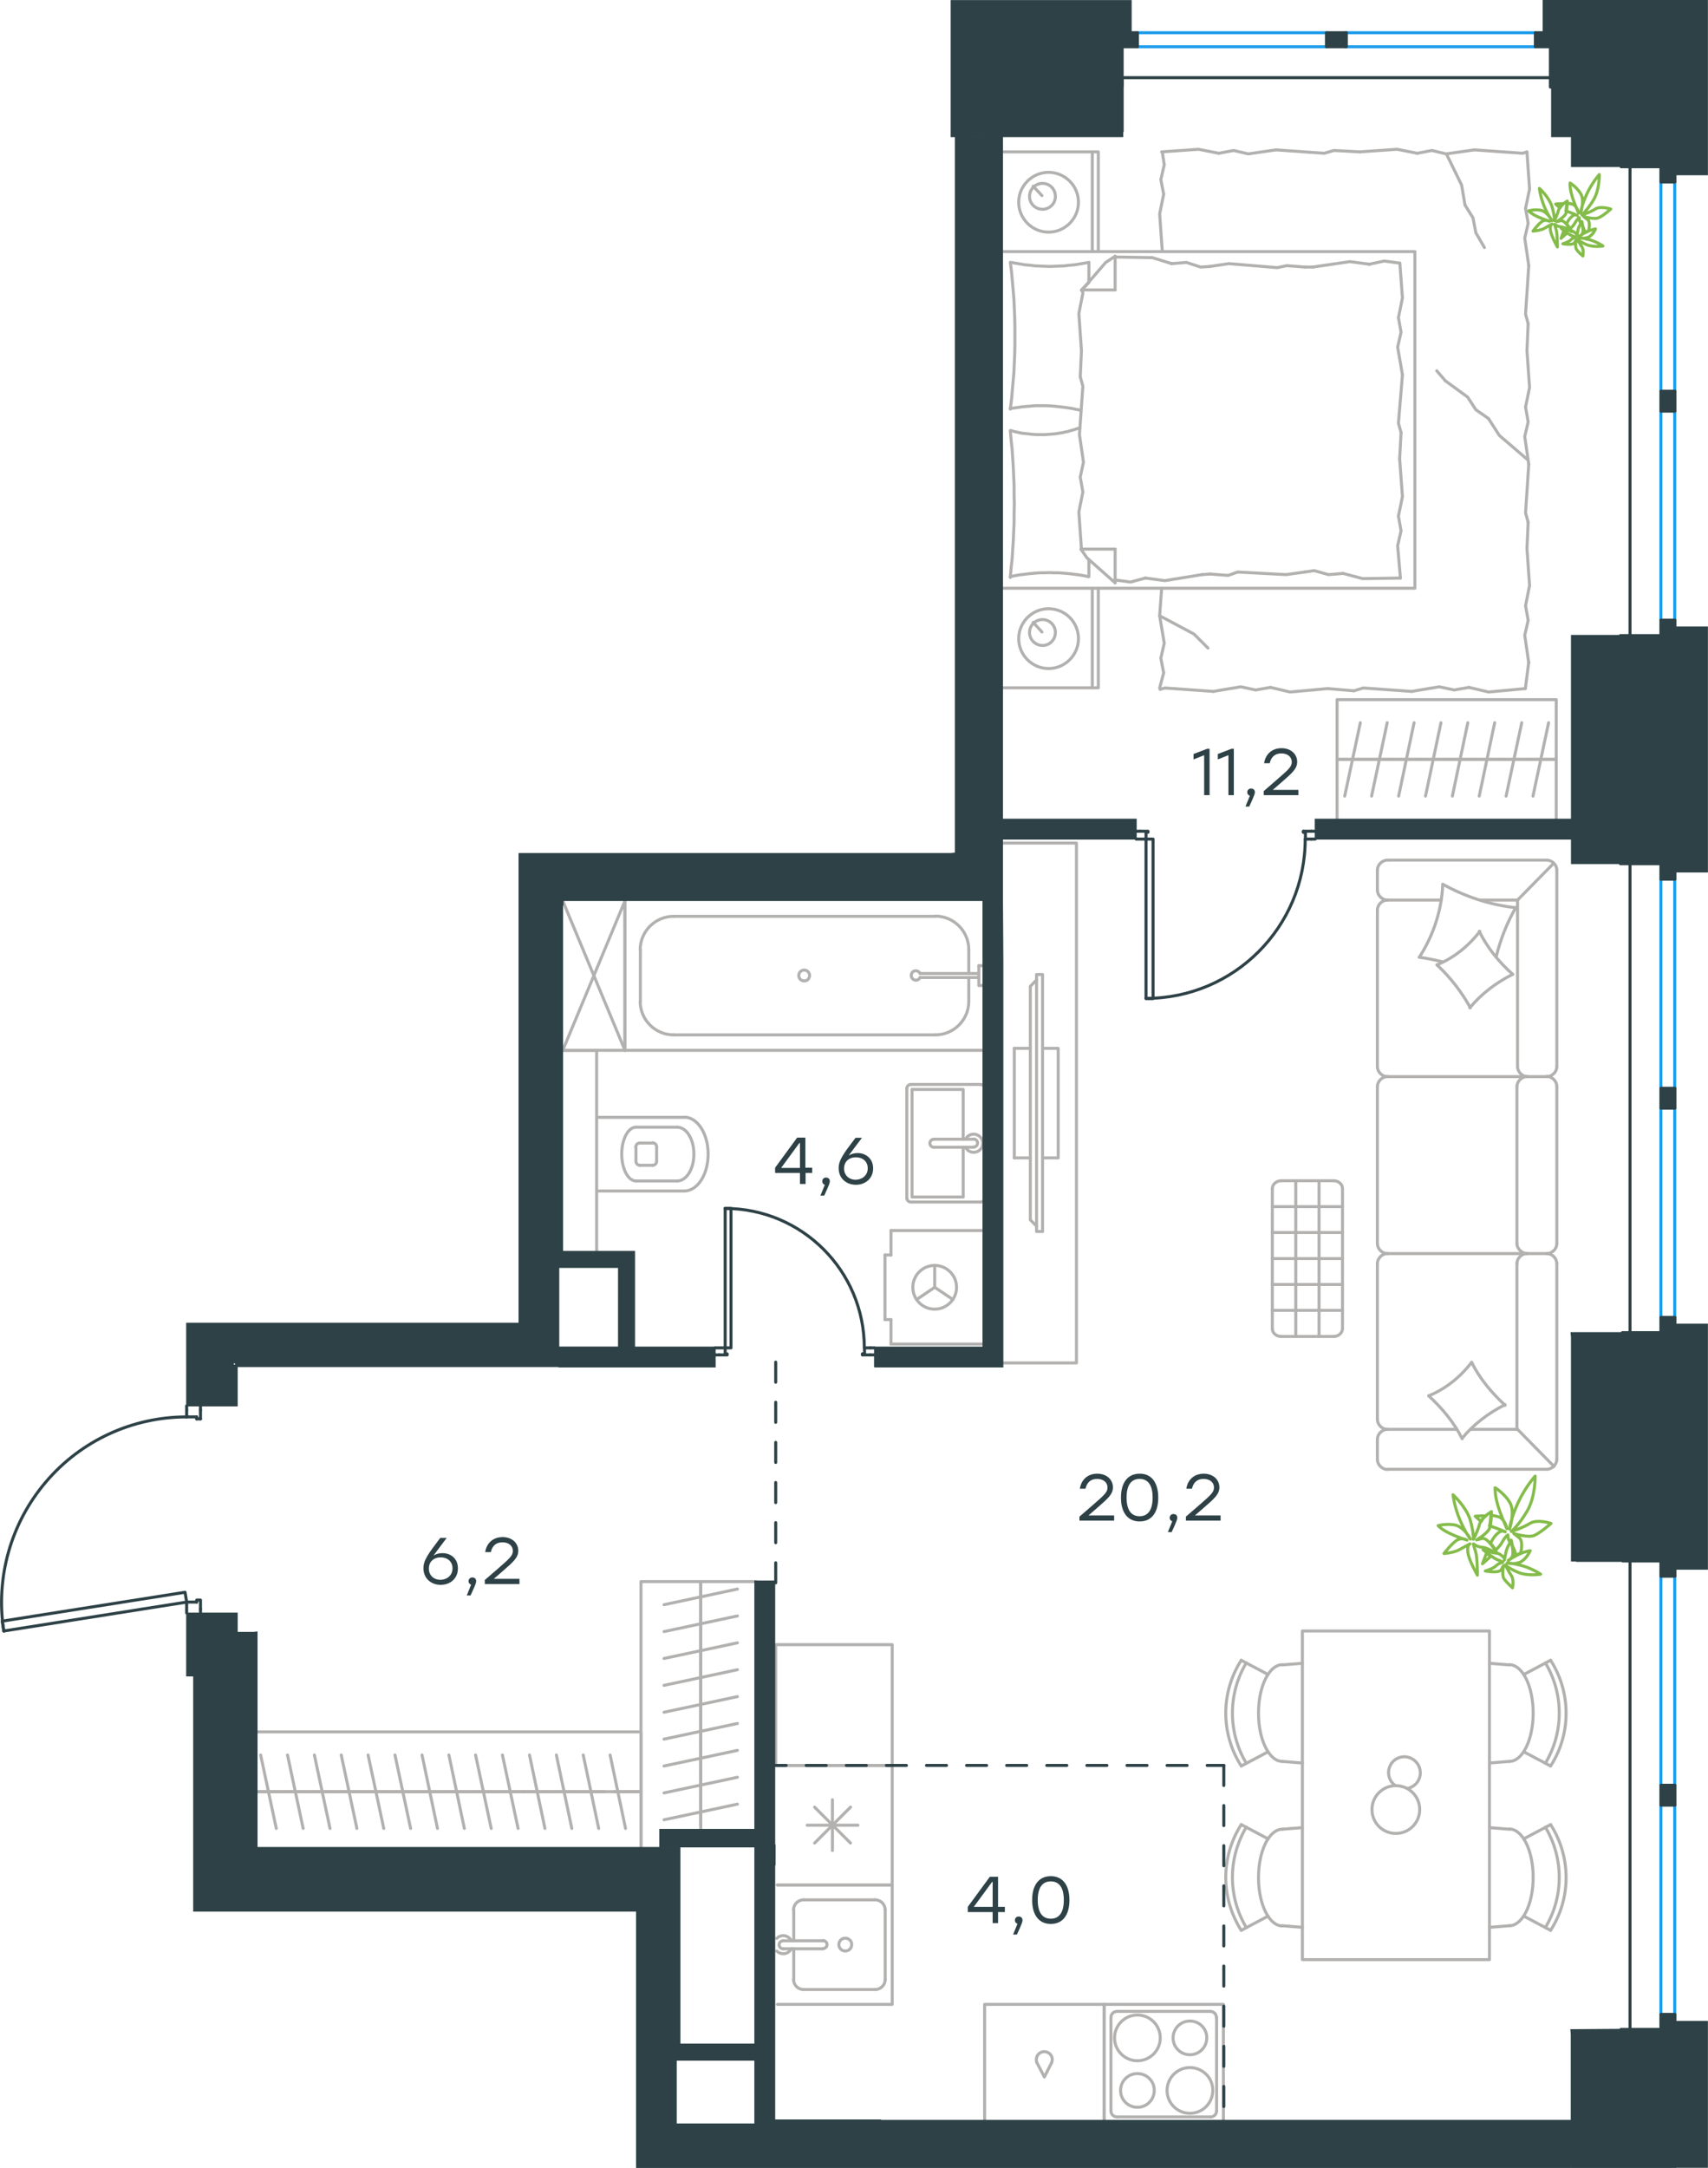 <?xml version="1.0" encoding="utf-8"?>
<!-- Generator: Adobe Illustrator 26.5.0, SVG Export Plug-In . SVG Version: 6.00 Build 0)  -->
<svg version="1.1" id="Слой_1" xmlns="http://www.w3.org/2000/svg" xmlns:xlink="http://www.w3.org/1999/xlink" x="0px" y="0px"
	 viewBox="0 0 851.9 1080.5" style="enable-background:new 0 0 851.9 1080.5;" xml:space="preserve">
<style type="text/css">
	.st0{fill:none;stroke:#2D4146;stroke-width:1.5;stroke-linecap:round;stroke-linejoin:round;stroke-miterlimit:22.926;}
	.st1{fill:none;stroke:#B2B1B0;stroke-width:1.5;stroke-linecap:round;stroke-linejoin:round;stroke-miterlimit:22.926;}
	.st2{fill:none;stroke:#1D9CEB;stroke-width:1.5;stroke-linecap:round;stroke-linejoin:round;stroke-miterlimit:22.926;}
	.st3{fill:#2D4146;}
	
		.st4{fill:none;stroke:#2D4146;stroke-width:1.5;stroke-linecap:round;stroke-linejoin:round;stroke-miterlimit:22.926;stroke-dasharray:10,0,0;}
	.st5{fill:none;stroke:#84BC4A;stroke-width:1.5;stroke-linecap:round;stroke-linejoin:round;stroke-miterlimit:22.926;}
	.st6{fill:#2D4146;stroke:#2D4146;stroke-width:0.5;stroke-miterlimit:10;}
</style>
<line class="st0" x1="654" y1="418.2" x2="656" y2="418.2"/>
<polyline class="st0" points="566.7,418.2 568.7,418.2 571.6,418.2 "/>
<line class="st0" x1="651.1" y1="418.2" x2="654" y2="418.2"/>
<path class="st0" d="M571.6,497.6c43.9,0,79.4-35.6,79.4-79.4"/>
<line class="st0" x1="654" y1="414.3" x2="650.1" y2="414.3"/>
<line class="st0" x1="568.7" y1="414.3" x2="566.7" y2="414.3"/>
<line class="st0" x1="571.6" y1="418.2" x2="571.6" y2="414.8"/>
<polyline class="st0" points="568.7,414.3 572.6,414.3 572.6,414.8 571.6,414.8 "/>
<line class="st0" x1="651.1" y1="414.8" x2="650.1" y2="414.8"/>
<line class="st0" x1="656" y1="414.3" x2="654" y2="414.3"/>
<line class="st0" x1="651.1" y1="418.2" x2="651.1" y2="414.8"/>
<line class="st0" x1="650.1" y1="414.8" x2="650.1" y2="414.3"/>
<polygon class="st0" points="571.6,440.1 571.6,497.7 575.1,497.7 575.1,475.9 575.1,418.2 571.6,418.2 "/>
<g>
	<line class="st0" x1="434.1" y1="671.8" x2="436.1" y2="671.8"/>
	<polyline class="st0" points="356.7,671.8 358.7,671.8 361.7,671.8 	"/>
	<line class="st0" x1="431.2" y1="671.8" x2="434.1" y2="671.8"/>
	<path class="st0" d="M361.6,602.3c38.4,0,69.5,31.1,69.5,69.5"/>
	<line class="st0" x1="434.1" y1="675.3" x2="430.2" y2="675.3"/>
	<line class="st0" x1="358.7" y1="675.3" x2="356.7" y2="675.3"/>
	<line class="st0" x1="361.7" y1="671.8" x2="361.7" y2="674.8"/>
	<polyline class="st0" points="358.7,675.3 362.7,675.3 362.7,674.8 361.7,674.8 	"/>
	<line class="st0" x1="431.2" y1="674.8" x2="430.2" y2="674.8"/>
	<line class="st0" x1="436.1" y1="675.3" x2="434.1" y2="675.3"/>
	<line class="st0" x1="431.2" y1="671.8" x2="431.2" y2="674.8"/>
	<line class="st0" x1="430.2" y1="674.8" x2="430.2" y2="675.3"/>
	<polygon class="st0" points="361.7,650 361.7,602.3 364.6,602.3 364.6,624.1 364.6,671.8 361.7,671.8 	"/>
</g>
<line class="st0" x1="93.1" y1="702.7" x2="93.1" y2="700.7"/>
<polyline class="st0" points="93.1,803.9 93.1,802 93.1,798.5 "/>
<line class="st0" x1="93.1" y1="706.2" x2="93.1" y2="702.7"/>
<path class="st0" d="M93.1,706.2c-27,0-52.7,11.8-70.2,32.4c-17.5,20.5-25.2,47.7-21,74.4"/>
<line class="st0" x1="100" y1="702.7" x2="100" y2="707.2"/>
<line class="st0" x1="100" y1="802" x2="100" y2="803.9"/>
<line class="st0" x1="93.1" y1="798.5" x2="98.1" y2="798.5"/>
<polyline class="st0" points="100,802 100,797.5 98.1,797.5 98.1,798.5 "/>
<line class="st0" x1="98.1" y1="706.2" x2="98.1" y2="707.2"/>
<line class="st0" x1="100" y1="700.7" x2="100" y2="702.7"/>
<line class="st0" x1="93.1" y1="706.2" x2="98.1" y2="706.2"/>
<line class="st0" x1="98.1" y1="707.2" x2="100" y2="707.2"/>
<polygon class="st0" points="1.9,812.9 1.1,808 22.6,804.6 92.3,793.6 93.1,798.5 71.5,801.9 "/>
<polyline class="st1" points="500.1,420.2 536.9,420.2 536.9,679.3 500.2,679.3 "/>
<line class="st1" x1="505.9" y1="577.1" x2="513.9" y2="577.1"/>
<line class="st1" x1="505.9" y1="522.5" x2="513.9" y2="522.5"/>
<polyline class="st1" points="517,488.4 513.9,491.6 513.9,608 517,611.1 "/>
<rect x="517" y="485.7" class="st1" width="3" height="128.1"/>
<polyline class="st1" points="520,522.5 527.8,522.5 527.8,577.1 520,577.1 "/>
<line class="st1" x1="505.9" y1="577.1" x2="505.9" y2="522.5"/>
<path class="st1" d="M770.8,878.8c9.2-15.4,9.2-34.6,0-50"/>
<path class="st1" d="M773.4,880.2c10.3-16,10.3-36.6,0-52.7"/>
<line class="st1" x1="760" y1="873.1" x2="773.4" y2="880.2"/>
<line class="st1" x1="760" y1="834.6" x2="773.4" y2="827.5"/>
<line class="st1" x1="752.8" y1="829.8" x2="742.9" y2="829"/>
<line class="st1" x1="752.8" y1="877.9" x2="742.9" y2="878.7"/>
<path class="st1" d="M752.8,877.9c6.6,0,11.9-10.8,11.9-24.1c0-13.3-5.3-24.1-11.9-24.1"/>
<path class="st1" d="M621.6,828.8c-9.2,15.4-9.2,34.6,0,50"/>
<path class="st1" d="M619.1,827.5c-10.3,16-10.3,36.6,0,52.7"/>
<line class="st1" x1="632.5" y1="873.1" x2="619.1" y2="880.2"/>
<line class="st1" x1="632.5" y1="834.6" x2="619.1" y2="827.5"/>
<line class="st1" x1="639.6" y1="829.8" x2="649.6" y2="829"/>
<line class="st1" x1="639.6" y1="877.9" x2="649.6" y2="878.7"/>
<path class="st1" d="M639.6,829.7c-6.6,0-11.9,10.8-11.9,24.1c0,13.3,5.3,24.1,11.9,24.1"/>
<path class="st1" d="M770.8,960.7c9.2-15.4,9.2-34.6,0-50"/>
<path class="st1" d="M773.4,962.1c10.3-16,10.3-36.6,0-52.7"/>
<line class="st1" x1="760" y1="955" x2="773.4" y2="962.1"/>
<line class="st1" x1="760" y1="916.5" x2="773.4" y2="909.4"/>
<line class="st1" x1="752.8" y1="911.7" x2="742.9" y2="910.9"/>
<line class="st1" x1="752.8" y1="959.8" x2="742.9" y2="960.6"/>
<path class="st1" d="M752.8,959.8c6.6,0,11.9-10.8,11.9-24.1c0-13.3-5.3-24.1-11.9-24.1"/>
<path class="st1" d="M621.6,910.7c-9.2,15.4-9.2,34.6,0,50"/>
<path class="st1" d="M619.1,909.4c-10.3,16-10.3,36.6,0,52.7"/>
<line class="st1" x1="632.5" y1="955" x2="619.1" y2="962.1"/>
<line class="st1" x1="632.5" y1="916.5" x2="619.1" y2="909.4"/>
<line class="st1" x1="639.6" y1="911.7" x2="649.6" y2="910.9"/>
<line class="st1" x1="639.6" y1="959.8" x2="649.6" y2="960.6"/>
<path class="st1" d="M639.6,911.7c-6.6,0-11.9,10.8-11.9,24.1c0,13.3,5.3,24.1,11.9,24.1"/>
<path class="st1" d="M701.8,891.4c3.7-0.6,6.5-3.8,6.6-7.6c0.1-3.8-2.5-7.1-6.1-8c-3.7-0.9-7.5,1-9,4.4c-1.6,3.4-0.5,7.5,2.6,9.7"/>
<path class="st1" d="M696.2,890c-6.6,0-11.9,5.3-11.9,11.9c0,6.6,5.3,11.9,11.9,11.9c6.6,0,11.9-5.3,11.9-11.9
	C708.1,895.3,702.8,890,696.2,890"/>
<rect x="649.6" y="812.9" class="st1" width="93.3" height="163.8"/>
<path class="st1" d="M327.5,571.6c0-1.1-0.9-2-2-2"/>
<path class="st1" d="M325.5,580.8c1.1,0,2-0.9,2-2"/>
<path class="st1" d="M319.1,569.7c-1.1,0-2,0.9-2,2"/>
<path class="st1" d="M317.2,578.8c0,1.1,0.9,2,2,2"/>
<line class="st1" x1="319.1" y1="569.7" x2="325.5" y2="569.7"/>
<line class="st1" x1="327.5" y1="571.7" x2="327.5" y2="578.8"/>
<line class="st1" x1="325.5" y1="580.8" x2="319.1" y2="580.8"/>
<line class="st1" x1="317.2" y1="578.8" x2="317.2" y2="571.7"/>
<path class="st1" d="M317.2,561.8c-3.9,0-7.1,6-7.1,13.4c0,7.4,3.2,13.4,7.1,13.4"/>
<line class="st1" x1="337.8" y1="561.8" x2="317.2" y2="561.8"/>
<path class="st1" d="M337.8,588.6c4.6,0,8.3-6,8.3-13.4c0-7.4-3.7-13.4-8.3-13.4"/>
<line class="st1" x1="337.8" y1="588.6" x2="317.2" y2="588.6"/>
<path class="st1" d="M341.3,593.6c6.6,0,11.9-8.2,11.9-18.4c0-10.1-5.3-18.4-11.9-18.4"/>
<line class="st1" x1="341.3" y1="556.9" x2="297.6" y2="556.9"/>
<line class="st1" x1="341.3" y1="593.6" x2="297.6" y2="593.6"/>
<polyline class="st1" points="280.7,523.5 297.6,523.5 297.6,623.8 "/>
<line class="st1" x1="480.4" y1="571.8" x2="480.4" y2="596.6"/>
<polyline class="st1" points="480.4,567.8 480.4,543 454.9,543 "/>
<polyline class="st1" points="454.9,543 454.9,596.6 480.4,596.6 "/>
<path class="st1" d="M452.3,597.1c0,1.1,0.9,2,2,2"/>
<path class="st1" d="M454.3,540.5c-1.1,0-2,0.9-2,2"/>
<path class="st1" d="M489,599.1c0.4,0,0.9-0.1,1.2-0.4"/>
<path class="st1" d="M490.2,540.9c-0.3-0.3-0.8-0.4-1.2-0.4"/>
<path class="st1" d="M465.8,567.8c-1.1,0-2,0.9-2,2c0,1.1,0.9,2,2,2"/>
<line class="st1" x1="485.7" y1="571.8" x2="465.8" y2="571.8"/>
<path class="st1" d="M485.6,571.7c1.1,0,2-0.9,2-2c0-1.1-0.9-2-2-2"/>
<line class="st1" x1="485.7" y1="567.8" x2="465.8" y2="567.8"/>
<path class="st1" d="M481.6,571.8c0.9,1.9,3,2.9,5.1,2.4c2.1-0.5,3.5-2.3,3.5-4.4c0-2.1-1.5-3.9-3.5-4.4c-2.1-0.5-4.2,0.5-5.1,2.4"
	/>
<line class="st1" x1="489" y1="599.1" x2="454.3" y2="599.1"/>
<line class="st1" x1="452.3" y1="597.1" x2="452.3" y2="542.5"/>
<line class="st1" x1="454.3" y1="540.5" x2="489" y2="540.5"/>
<line class="st1" x1="483.2" y1="499.2" x2="483.2" y2="487.2"/>
<path class="st1" d="M458.9,485.2c-0.5-1-1.5-1.5-2.6-1.3c-1.1,0.2-1.8,1.2-1.8,2.3c0,1.1,0.8,2,1.8,2.3c1.1,0.2,2.1-0.3,2.6-1.3"/>
<line class="st1" x1="488.2" y1="487.2" x2="458.9" y2="487.2"/>
<line class="st1" x1="488.2" y1="485.2" x2="458.9" y2="485.2"/>
<line class="st1" x1="488.2" y1="481.3" x2="490.2" y2="481.3"/>
<polyline class="st1" points="488.2,481.3 488.2,491.2 490.2,491.2 "/>
<path class="st1" d="M403.8,486.2c0-1.5-1.2-2.7-2.7-2.7c-1.5,0-2.7,1.2-2.7,2.7c0,1.5,1.2,2.7,2.7,2.7
	C402.6,489,403.8,487.7,403.8,486.2"/>
<path class="st1" d="M466.5,515.8c9.2,0,16.7-7.5,16.7-16.7"/>
<path class="st1" d="M483.2,473.3c0-9.2-7.5-16.7-16.7-16.7"/>
<path class="st1" d="M319.3,499.1c0,9.2,7.5,16.7,16.7,16.7"/>
<path class="st1" d="M336,456.7c-9.2,0-16.7,7.5-16.7,16.7"/>
<line class="st1" x1="483.2" y1="473.3" x2="483.2" y2="485.2"/>
<line class="st1" x1="466.5" y1="515.8" x2="336" y2="515.8"/>
<line class="st1" x1="319.4" y1="499.2" x2="319.4" y2="473.3"/>
<line class="st1" x1="336" y1="456.7" x2="466.5" y2="456.7"/>
<polyline class="st1" points="490.2,523.5 311.7,523.5 311.7,449 "/>
<line class="st1" x1="444.4" y1="657.7" x2="441.4" y2="657.7"/>
<line class="st1" x1="444.4" y1="625.5" x2="441.4" y2="625.5"/>
<line class="st1" x1="444.4" y1="669.9" x2="444.4" y2="657.7"/>
<line class="st1" x1="444.4" y1="613.3" x2="444.4" y2="625.5"/>
<polyline class="st1" points="475.3,647.7 466.2,641.6 457.2,647.7 "/>
<line class="st1" x1="466.2" y1="641.6" x2="466.2" y2="630.7"/>
<path class="st1" d="M466.2,652.5c6,0,10.9-4.9,10.9-10.9c0-6-4.9-10.9-10.9-10.9c-6,0-10.9,4.9-10.9,10.9
	C455.3,647.7,460.2,652.5,466.2,652.5"/>
<line class="st1" x1="490.2" y1="669.9" x2="444.4" y2="669.9"/>
<line class="st1" x1="441.4" y1="657.7" x2="441.4" y2="625.5"/>
<line class="st1" x1="444.4" y1="613.3" x2="490.2" y2="613.3"/>
<line class="st1" x1="775.2" y1="378.5" x2="761.8" y2="378.5"/>
<line class="st1" x1="764.6" y1="396.8" x2="772.4" y2="360.2"/>
<line class="st1" x1="761.8" y1="378.5" x2="748.3" y2="378.5"/>
<line class="st1" x1="751.2" y1="396.8" x2="759" y2="360.2"/>
<line class="st1" x1="776.2" y1="378.5" x2="666.9" y2="378.5"/>
<line class="st1" x1="748.3" y1="378.5" x2="734.9" y2="378.5"/>
<line class="st1" x1="737.8" y1="396.8" x2="745.5" y2="360.2"/>
<line class="st1" x1="734.9" y1="378.5" x2="721.6" y2="378.5"/>
<line class="st1" x1="724.4" y1="396.8" x2="732.1" y2="360.2"/>
<line class="st1" x1="721.6" y1="378.5" x2="708.2" y2="378.5"/>
<line class="st1" x1="711" y1="396.8" x2="718.7" y2="360.2"/>
<line class="st1" x1="708.2" y1="378.5" x2="694.8" y2="378.5"/>
<line class="st1" x1="697.6" y1="396.8" x2="705.3" y2="360.2"/>
<line class="st1" x1="694.8" y1="378.5" x2="681.3" y2="378.5"/>
<line class="st1" x1="684.1" y1="396.8" x2="691.9" y2="360.2"/>
<line class="st1" x1="681.3" y1="378.5" x2="667.9" y2="378.5"/>
<line class="st1" x1="670.7" y1="396.8" x2="678.5" y2="360.2"/>
<polyline class="st1" points="666.9,408.3 666.9,348.7 776.2,348.7 776.2,408.3 "/>
<line class="st1" x1="556.2" y1="128.1" x2="574.7" y2="128.4"/>
<polyline class="st1" points="721.4,76.7 729,92.2 730.7,102.2 "/>
<polyline class="st1" points="730.7,102.2 734.7,108.6 736.1,116 740.4,123.4 "/>
<polyline class="st1" points="578.4,306.9 595.5,316 602.5,323 "/>
<polyline class="st1" points="761.9,229.1 747.8,217 742.4,208.6 "/>
<line class="st1" x1="720.9" y1="189.8" x2="716.6" y2="184.8"/>
<polyline class="st1" points="742.4,208.6 736.1,204.2 732,197.9 720.9,189.8 "/>
<line class="st1" x1="578.4" y1="342.9" x2="580.4" y2="335.4"/>
<line class="st1" x1="578.4" y1="306.9" x2="579.4" y2="293.2"/>
<polyline class="st1" points="580.4,335.4 579,328 580.7,320.6 578.4,306.9 "/>
<polyline class="st1" points="662.2,343.2 643.4,344.9 633.7,342.6 "/>
<polyline class="st1" points="605.2,344.6 581,342.9 578.6,343.6 "/>
<polyline class="st1" points="633.7,342.6 626.3,343.9 618.9,342.3 605.2,344.6 "/>
<polyline class="st1" points="760.8,343.2 742.4,344.9 732.7,342.6 "/>
<polyline class="st1" points="704.1,344.6 680,342.9 675.3,344.3 "/>
<polyline class="st1" points="732.7,342.6 725.3,343.9 717.9,342.3 704.1,344.6 "/>
<line class="st1" x1="675.3" y1="344.3" x2="662.2" y2="343.2"/>
<polyline class="st1" points="761.6,273.3 762.9,291.8 760.9,301.9 "/>
<polyline class="st1" points="760.9,301.9 762.2,309.2 760.5,316.6 762.5,330.4 "/>
<line class="st1" x1="762.5" y1="330" x2="760.8" y2="343.2"/>
<polyline class="st1" points="761.6,174.7 762.9,193.1 760.9,202.9 "/>
<polyline class="st1" points="762.5,231.4 760.9,255.6 762.2,260.3 "/>
<polyline class="st1" points="760.9,202.9 762.2,210.3 760.5,217.6 762.5,231.4 "/>
<line class="st1" x1="762.2" y1="260.3" x2="761.6" y2="273.3"/>
<polyline class="st1" points="761.6,75.7 762.9,94.2 760.9,103.9 "/>
<polyline class="st1" points="762.5,132.4 760.9,156.6 762.2,161.3 "/>
<polyline class="st1" points="760.9,103.9 762.2,111.3 760.5,118.7 762.5,132.4 "/>
<line class="st1" x1="762.2" y1="161.3" x2="761.6" y2="174.7"/>
<polyline class="st1" points="678.3,75.7 696.8,74.4 706.9,76.4 "/>
<polyline class="st1" points="735.4,74.7 759.5,76.4 761.6,75.7 "/>
<polyline class="st1" points="706.9,76.4 714.2,75 721.3,76.7 735.4,74.7 "/>
<polyline class="st1" points="579.4,75.7 597.8,74.4 607.9,76.4 "/>
<polyline class="st1" points="636.4,74.7 660.5,76.4 665.3,75 "/>
<polyline class="st1" points="607.9,76.4 615.3,75 622.6,76.7 636.4,74.7 "/>
<line class="st1" x1="665.3" y1="75" x2="678.3" y2="75.7"/>
<polyline class="st1" points="579.7,125 578.4,106.6 580.4,96.8 "/>
<polyline class="st1" points="580.4,96.8 579,89.5 580.7,82.1 579.7,75.7 "/>
<polyline class="st1" points="539.4,174.7 538.1,156.3 540.1,146.2 539.8,144.5 "/>
<polyline class="st1" points="539.4,273.7 538.1,255.2 540.1,245.2 "/>
<polyline class="st1" points="538.4,216.6 540.1,192.5 538.8,187.8 "/>
<polyline class="st1" points="540.1,245.2 538.8,237.8 540.4,230.4 538.4,216.6 "/>
<line class="st1" x1="538.8" y1="187.8" x2="539.4" y2="174.7"/>
<polyline class="st1" points="543.1,130.8 540.7,131.2 538.3,131.6 535.9,132 533.4,132.2 531,132.5 528.5,132.6 526.1,132.7 
	523.7,132.8 521.2,132.7 518.7,132.6 516.2,132.5 513.8,132.2 511.4,132 509,131.6 506.6,131.2 504.2,130.8 "/>
<polyline class="st1" points="503.9,130.8 504.2,133 504.5,135.3 504.7,137.5 504.9,139.8 505.3,144.3 505.7,148.9 505.9,153.5 
	506.1,158.1 506.2,162.7 506.2,167.3 506.2,171.9 506.1,176.4 505.9,181 505.7,185.6 505.3,190.2 504.9,194.8 504.7,197.1 
	504.5,199.3 504.2,201.6 503.9,203.9 "/>
<polyline class="st1" points="599.5,286.4 581,289.4 571.3,288.1 "/>
<polyline class="st1" points="571.3,288.1 563.9,290.1 556.5,289.1 555.9,289.1 "/>
<line class="st1" x1="603.5" y1="286.1" x2="599.5" y2="286.4"/>
<polyline class="st1" points="650.8,285.1 641.4,286.4 617.3,285.1 612.6,286.8 603.5,286.1 "/>
<polyline class="st1" points="698.5,288.1 679.7,288.4 669.9,285.8 "/>
<polyline class="st1" points="669.9,285.8 662.6,286.4 655.5,284.4 650.8,285.1 "/>
<polyline class="st1" points="654.8,133.1 673.3,130.4 683,131.7 "/>
<polyline class="st1" points="683,131.7 690.4,130.1 697.8,131.1 "/>
<line class="st1" x1="650.8" y1="133.1" x2="654.8" y2="133.1"/>
<polyline class="st1" points="603.5,132.8 612.9,131.4 637.1,133.4 641.8,132.4 650.8,133.1 "/>
<line class="st1" x1="574.7" y1="128.4" x2="584.4" y2="131.4"/>
<polyline class="st1" points="584.4,131.4 591.8,130.8 598.8,133.1 603.5,132.8 "/>
<polyline class="st1" points="503.9,203.6 507.6,203.1 509.5,202.8 511.4,202.6 513.2,202.5 515,202.3 516.9,202.2 518.6,202.2 
	521.2,202.2 523.9,202.3 526.4,202.5 529,202.8 531.5,203.1 534.1,203.5 535.3,203.7 536.6,204 537.8,204.2 539.1,204.6 "/>
<polyline class="st1" points="503.9,287.4 506.3,286.9 508.7,286.5 511.2,286.2 513.6,285.9 516,285.7 518.5,285.5 520.9,285.5 
	523.3,285.4 525.8,285.5 528.3,285.5 530.8,285.7 533.2,285.9 535.6,286.2 538,286.5 540.4,286.9 542.8,287.4 "/>
<polyline class="st1" points="538.7,213.2 537.4,213.6 536.2,214 535,214.4 533.7,214.7 532.6,215.1 531.3,215.3 530.2,215.6 
	528.9,215.8 527.7,216 526.5,216.2 525.3,216.3 524.1,216.4 522.8,216.5 521.6,216.6 520.3,216.6 519,216.6 517.1,216.6 
	515.2,216.5 513.3,216.3 511.5,216.1 509.6,215.9 507.8,215.5 506,215.1 504.2,214.6 "/>
<polyline class="st1" points="503.9,214.6 504.3,219.2 504.8,223.7 505.1,228.2 505.4,232.8 505.6,237.4 505.8,241.9 505.8,246.6 
	505.9,251.2 505.8,255.7 505.8,260.3 505.6,264.9 505.4,269.5 505.1,274.1 504.8,278.7 504.3,283.2 503.9,287.8 "/>
<polyline class="st1" points="698.1,228.7 699.5,247.5 697.5,257.2 "/>
<polyline class="st1" points="697.5,257.2 698.8,264.6 697.1,272 698.5,288.1 "/>
<polyline class="st1" points="698.2,131.1 699.5,148.5 697.5,158.3 "/>
<polyline class="st1" points="699.5,186.8 697.5,210.9 698.8,215.6 "/>
<polyline class="st1" points="697.5,158.3 698.8,165.6 697.1,173 699.5,186.8 "/>
<line class="st1" x1="698.8" y1="215.6" x2="698.1" y2="228.7"/>
<line class="st1" x1="556.2" y1="290.5" x2="556.2" y2="273.7"/>
<polyline class="st1" points="539.4,144.8 551.5,130.8 556.2,127.7 "/>
<line class="st1" x1="539.4" y1="273.7" x2="556.2" y2="273.7"/>
<line class="st1" x1="543.1" y1="130.8" x2="543.1" y2="140.5"/>
<polyline class="st1" points="556.2,290.5 542.1,278 539.1,273.7 "/>
<line class="st1" x1="556.2" y1="127.7" x2="556.2" y2="144.5"/>
<polyline class="st1" points="543.1,140.8 539.4,144.5 556.2,144.5 "/>
<line class="st1" x1="543.1" y1="278.9" x2="543.1" y2="287.4"/>
<line class="st1" x1="519.7" y1="97.5" x2="515.3" y2="92.8"/>
<path class="st1" d="M520,91.4c-3.6,0-6.5,2.9-6.5,6.5c0,3.6,2.9,6.4,6.5,6.4c3.6,0,6.4-2.9,6.4-6.4C526.4,94.2,523.5,91.4,520,91.4
	"/>
<path class="st1" d="M523,85.9c-8.2,0-14.9,6.7-14.9,14.9c0,8.2,6.7,14.9,14.9,14.9c8.2,0,14.9-6.7,14.9-14.9
	C537.9,92.6,531.2,85.9,523,85.9"/>
<line class="st1" x1="519.7" y1="315" x2="515.3" y2="310.2"/>
<path class="st1" d="M520,308.8c-3.6,0-6.5,2.9-6.5,6.4c0,3.6,2.9,6.5,6.5,6.5c3.6,0,6.4-2.9,6.4-6.5
	C526.4,311.7,523.5,308.8,520,308.8"/>
<path class="st1" d="M523,303.4c-8.2,0-14.9,6.7-14.9,14.9c0,8.2,6.7,14.9,14.9,14.9c8.2,0,14.9-6.7,14.9-14.9
	C537.9,310,531.2,303.4,523,303.4"/>
<line class="st1" x1="544.8" y1="125.4" x2="544.8" y2="75.7"/>
<line class="st1" x1="544.8" y1="342.8" x2="544.8" y2="293.2"/>
<polyline class="st1" points="500.2,75.7 547.8,75.7 547.8,125.4 "/>
<polyline class="st1" points="500.1,342.8 547.8,342.8 547.8,293.2 "/>
<polyline class="st1" points="500.2,125.4 705.7,125.4 705.7,293.2 500.2,293.2 "/>
<g>
	<line class="st1" x1="395.9" y1="951.9" x2="395.9" y2="967.3"/>
	<path class="st1" d="M421.6,966c-1.8,0-3.2,1.4-3.2,3.2c0,1.8,1.4,3.2,3.2,3.2c1.8,0,3.2-1.4,3.2-3.2
		C424.9,967.5,423.4,966,421.6,966"/>
	<path class="st1" d="M410.5,971.2c1.1,0,2-0.9,2-2c0-1.1-0.9-2-2-2"/>
	<line class="st1" x1="390.6" y1="967.3" x2="410.5" y2="967.3"/>
	<path class="st1" d="M390.6,967.3c-1.1,0-2,0.9-2,2c0,1.1,0.9,2,2,2"/>
	<line class="st1" x1="390.6" y1="971.3" x2="410.5" y2="971.3"/>
	<path class="st1" d="M394.7,967.3c-0.6-1.3-1.9-2.2-3.3-2.5c-1.4-0.2-2.9,0.2-4,1.3"/>
	<path class="st1" d="M387.4,972.4c1,1,2.5,1.5,4,1.3c1.4-0.2,2.7-1.2,3.3-2.5"/>
	<path class="st1" d="M400.8,946.9c-2.7,0-5,2.2-5,5"/>
	<path class="st1" d="M395.8,986.6c0,2.7,2.2,5,5,5"/>
	<path class="st1" d="M441.5,951.9c0-2.7-2.2-5-5-5"/>
	<path class="st1" d="M436.5,991.6c2.7,0,5-2.2,5-5"/>
	<line class="st1" x1="400.8" y1="946.9" x2="436.5" y2="946.9"/>
	<line class="st1" x1="441.5" y1="951.9" x2="441.5" y2="986.6"/>
	<line class="st1" x1="436.5" y1="991.6" x2="400.8" y2="991.6"/>
	<line class="st1" x1="395.9" y1="986.6" x2="395.9" y2="971.3"/>
	<polyline class="st1" points="387.7,939.5 445,939.5 445,999 387.7,999 	"/>
	<line class="st1" x1="406.3" y1="918.6" x2="424.2" y2="900.7"/>
	<line class="st1" x1="424.2" y1="918.6" x2="406.3" y2="900.7"/>
	<line class="st1" x1="402.6" y1="909.7" x2="427.9" y2="909.7"/>
	<line class="st1" x1="415.2" y1="922.3" x2="415.2" y2="897"/>
	<polyline class="st1" points="387.7,879.9 445,879.9 445,939.5 387.7,939.5 	"/>
	<path class="st1" d="M593.5,1030.5c-6.3,0-11.4,5.1-11.4,11.4c0,6.3,5.1,11.4,11.4,11.4c6.3,0,11.4-5.1,11.4-11.4
		C605,1035.6,599.8,1030.5,593.5,1030.5"/>
	<path class="st1" d="M593.5,1007.3c-4.7,0-8.4,3.8-8.4,8.4c0,4.7,3.8,8.4,8.4,8.4c4.7,0,8.4-3.8,8.4-8.4
		C602,1011.1,598.2,1007.3,593.5,1007.3"/>
	<path class="st1" d="M567.3,1004.3c-6.3,0-11.4,5.1-11.4,11.4c0,6.3,5.1,11.4,11.4,11.4c6.3,0,11.4-5.1,11.4-11.4
		C578.7,1009.4,573.6,1004.3,567.3,1004.3"/>
	<path class="st1" d="M567.3,1033.5c-4.7,0-8.4,3.8-8.4,8.4c0,4.7,3.8,8.4,8.4,8.4c4.7,0,8.4-3.8,8.4-8.4
		C575.8,1037.3,572,1033.5,567.3,1033.5"/>
	<path class="st1" d="M606.7,1005.5c0-1.6-1.3-3-3-3"/>
	<path class="st1" d="M603.8,1055.1c1.6,0,3-1.3,3-3"/>
	<path class="st1" d="M557.1,1002.5c-1.6,0-3,1.3-3,3"/>
	<path class="st1" d="M554.1,1052.1c0,1.6,1.3,3,3,3"/>
	<line class="st1" x1="606.8" y1="1005.5" x2="606.8" y2="1052.2"/>
	<line class="st1" x1="557.1" y1="1002.5" x2="603.8" y2="1002.5"/>
	<line class="st1" x1="554.1" y1="1052.2" x2="554.1" y2="1005.5"/>
	<line class="st1" x1="603.8" y1="1055.1" x2="557.1" y2="1055.1"/>
	<polyline class="st1" points="550.7,1056.6 550.7,999 610.2,999 610.2,1056.6 	"/>
	<path class="st1" d="M524.5,1028.1c0.7-1.7,0.3-3.6-1.2-4.7c-1.4-1.1-3.5-1.1-4.9,0c-1.4,1.1-1.9,3.1-1.2,4.7"/>
	<polyline class="st1" points="517.2,1028.1 520.9,1035.2 524.5,1028.1 	"/>
	<polyline class="st1" points="491.1,1056.6 491.1,999 550.7,999 550.7,1056.6 	"/>
	<rect x="386.9" y="819.7" class="st1" width="58.1" height="60.2"/>
</g>
<g>
	<line class="st1" x1="128.3" y1="893" x2="140.6" y2="893"/>
	<line class="st1" x1="137.8" y1="911.3" x2="130" y2="874.7"/>
	<line class="st1" x1="140.6" y1="893" x2="154" y2="893"/>
	<line class="st1" x1="151.2" y1="911.3" x2="143.4" y2="874.7"/>
	<line class="st1" x1="154" y1="893" x2="167.4" y2="893"/>
	<line class="st1" x1="164.6" y1="911.3" x2="156.8" y2="874.7"/>
	<line class="st1" x1="167.4" y1="893" x2="180.8" y2="893"/>
	<line class="st1" x1="178" y1="911.3" x2="170.2" y2="874.7"/>
	<line class="st1" x1="180.8" y1="893" x2="194.2" y2="893"/>
	<line class="st1" x1="191.4" y1="911.3" x2="183.6" y2="874.7"/>
	<line class="st1" x1="194.2" y1="893" x2="207.6" y2="893"/>
	<line class="st1" x1="204.8" y1="911.3" x2="197" y2="874.7"/>
	<line class="st1" x1="207.6" y1="893" x2="221" y2="893"/>
	<line class="st1" x1="218.2" y1="911.3" x2="210.5" y2="874.7"/>
	<line class="st1" x1="221" y1="893" x2="234.4" y2="893"/>
	<line class="st1" x1="231.6" y1="911.3" x2="223.9" y2="874.7"/>
	<line class="st1" x1="234.4" y1="893" x2="247.8" y2="893"/>
	<line class="st1" x1="245" y1="911.3" x2="237.2" y2="874.7"/>
	<line class="st1" x1="128.3" y1="893" x2="319.7" y2="893"/>
	<line class="st1" x1="247.8" y1="893" x2="261.3" y2="893"/>
	<line class="st1" x1="258.4" y1="911.3" x2="250.6" y2="874.7"/>
	<line class="st1" x1="261.3" y1="893" x2="274.7" y2="893"/>
	<line class="st1" x1="271.8" y1="911.3" x2="264.1" y2="874.7"/>
	<line class="st1" x1="274.7" y1="893" x2="288.1" y2="893"/>
	<line class="st1" x1="285.2" y1="911.3" x2="277.5" y2="874.7"/>
	<line class="st1" x1="288.1" y1="893" x2="301.5" y2="893"/>
	<line class="st1" x1="298.6" y1="911.3" x2="290.9" y2="874.7"/>
	<line class="st1" x1="312" y1="911.3" x2="304.3" y2="874.7"/>
	<line class="st1" x1="306.1" y1="893" x2="318.9" y2="893"/>
	<polyline class="st1" points="319.7,920.6 319.7,863.2 128.3,863.2 	"/>
</g>
<line class="st1" x1="311.7" y1="523.5" x2="280.7" y2="449"/>
<polygon class="st1" points="280.7,523.5 311.7,523.5 311.7,449 "/>
<line class="st2" x1="835.3" y1="309.1" x2="835.3" y2="204.9"/>
<line class="st2" x1="828.4" y1="309.1" x2="828.4" y2="204.9"/>
<line class="st0" x1="813" y1="316.8" x2="813" y2="80.8"/>
<rect x="828.4" y="309.1" class="st0" width="7" height="9.9"/>
<line class="st2" x1="835.3" y1="195" x2="835.3" y2="90.8"/>
<line class="st2" x1="828.4" y1="195" x2="828.4" y2="91"/>
<rect x="828.4" y="80.8" class="st0" width="7" height="9.9"/>
<rect x="828.4" y="195" class="st0" width="7" height="9.9"/>
<line class="st2" x1="835.3" y1="656.6" x2="835.3" y2="552.3"/>
<line class="st2" x1="828.4" y1="656.6" x2="828.4" y2="552.3"/>
<line class="st0" x1="813" y1="664.2" x2="813" y2="428.3"/>
<rect x="828.4" y="656.6" class="st0" width="7" height="9.9"/>
<line class="st2" x1="835.3" y1="542.4" x2="835.3" y2="438.2"/>
<line class="st2" x1="828.4" y1="542.4" x2="828.4" y2="438.4"/>
<rect x="828.4" y="428.3" class="st0" width="7" height="9.9"/>
<rect x="828.4" y="542.4" class="st0" width="7" height="9.9"/>
<line class="st2" x1="835.3" y1="1004" x2="835.3" y2="899.8"/>
<line class="st2" x1="828.4" y1="1004" x2="828.4" y2="899.8"/>
<line class="st0" x1="813" y1="1011.6" x2="813" y2="775.7"/>
<rect x="828.4" y="1004" class="st0" width="7" height="9.9"/>
<line class="st2" x1="835.3" y1="889.8" x2="835.3" y2="785.6"/>
<line class="st2" x1="828.4" y1="889.8" x2="828.4" y2="785.9"/>
<rect x="828.4" y="775.7" class="st0" width="7" height="9.9"/>
<rect x="828.4" y="889.8" class="st0" width="7" height="9.9"/>
<rect x="808.6" y="75.1" class="st0" width="23.7" height="8"/>
<rect x="808.5" y="1011.5" class="st0" width="23.1" height="5.7"/>
<rect x="809.4" y="770.7" class="st0" width="22.6" height="7.3"/>
<rect x="809.2" y="664.2" class="st0" width="19.9" height="6.7"/>
<rect x="808.2" y="423.2" class="st0" width="26.2" height="7.3"/>
<rect x="808.2" y="316.8" class="st0" width="26" height="8.9"/>
<line class="st2" x1="567.3" y1="16.3" x2="661.6" y2="16.3"/>
<line class="st2" x1="567.5" y1="23.3" x2="661.6" y2="23.3"/>
<line class="st0" x1="557" y1="38.7" x2="775.8" y2="38.7"/>
<rect x="557.4" y="16.3" class="st0" width="9.9" height="7"/>
<line class="st2" x1="671.1" y1="16.3" x2="765.8" y2="16.3"/>
<line class="st2" x1="671.1" y1="23.3" x2="765.6" y2="23.3"/>
<rect x="661.6" y="16.3" class="st0" width="9.9" height="7"/>
<rect x="765.8" y="16.3" class="st0" width="9.9" height="7"/>
<rect x="773.3" y="21.2" class="st0" width="4.8" height="22.2"/>
<rect x="551.5" y="21.7" class="st0" width="8.2" height="21.3"/>
<g>
	<path class="st3" d="M405.2,584.6h-3.4v5.5H399v-5.5h-12.4v-2.6l11-15h4.1v15h3.4V584.6z M399,582.1v-12.4h-0.3l-9.1,12.4
		L399,582.1z"/>
	<path class="st3" d="M411.1,595.9h-1.9l2.2-5.4c-0.8-0.2-1.3-0.9-1.3-1.7c0-1.1,0.8-1.9,1.9-1.9c0.8,0,1.9,0.4,1.9,1.9
		C413.9,589.3,413.8,590.1,411.1,595.9z"/>
	<path class="st3" d="M435.5,582.3c0,5-3.8,8.2-8.6,8.2c-4.7,0-8.6-3.1-8.6-8.3c0-4,2.4-7.2,8.4-15.1h3.2l-6.6,8.8
		c1.2-0.7,2.6-1.2,4.3-1.2C431.7,574.6,435.5,577.4,435.5,582.3z M432.8,582.3c0-3.5-2.6-5.5-5.9-5.5c-3.4,0-5.9,2.1-5.9,5.6
		c0,3.5,2.6,5.6,5.8,5.6C430.2,587.9,432.8,585.7,432.8,582.3z"/>
</g>
<g>
	<path class="st3" d="M603.3,373.2v23.1h-2.7v-19.9l-5.3,2.1v-2.7l6.8-2.6H603.3z"/>
	<path class="st3" d="M615.4,373.2v23.1h-2.7v-19.9l-5.3,2.1v-2.7l6.8-2.6H615.4z"/>
	<path class="st3" d="M623.1,402h-1.9l2.2-5.4c-0.8-0.2-1.3-0.9-1.3-1.7c0-1.1,0.8-1.9,1.9-1.9c0.8,0,1.9,0.4,1.9,1.9
		C625.9,395.4,625.8,396.1,623.1,402z"/>
	<path class="st3" d="M647.6,396.3h-17.3v-2l6.7-5.8c5.6-4.9,7.3-6.3,7.3-8.7c0-2.5-2-4.3-5.2-4.3c-3.3,0-5.1,1.9-5.8,4.9h-2.8
		c0.7-4.6,4-7.5,8.7-7.5c4.7,0,7.8,3,7.8,6.8c0,3.4-2.4,5.5-7.8,10.2l-4.4,3.8h12.8V396.3z"/>
</g>
<g>
	<path class="st3" d="M555.7,757.9h-17.3v-2l6.7-5.8c5.6-4.9,7.3-6.3,7.3-8.7c0-2.5-2-4.3-5.2-4.3c-3.3,0-5.1,1.9-5.8,4.9h-2.8
		c0.7-4.6,4-7.5,8.7-7.5c4.7,0,7.8,3,7.8,6.8c0,3.4-2.4,5.5-7.8,10.2l-4.4,3.8h12.8V757.9z"/>
	<path class="st3" d="M577.7,746.4c0,7.6-3.4,11.9-9.3,11.9c-5.8,0-9.3-4.3-9.3-11.9s3.5-11.9,9.3-11.9
		C574.2,734.4,577.7,738.8,577.7,746.4z M574.9,746.4c0-6.6-2.6-9.3-6.5-9.3s-6.5,2.7-6.5,9.3c0,6.6,2.6,9.3,6.5,9.3
		S574.9,753,574.9,746.4z"/>
	<path class="st3" d="M584.4,763.6h-1.9l2.2-5.4c-0.8-0.2-1.3-0.9-1.3-1.7c0-1.1,0.8-1.9,1.9-1.9c0.8,0,1.9,0.4,1.9,1.9
		C587.2,757,587.1,757.8,584.4,763.6z"/>
	<path class="st3" d="M608.8,757.9h-17.3v-2l6.7-5.8c5.6-4.9,7.3-6.3,7.3-8.7c0-2.5-2-4.3-5.2-4.3c-3.3,0-5.1,1.9-5.8,4.9h-2.8
		c0.7-4.6,4-7.5,8.7-7.5c4.7,0,7.8,3,7.8,6.8c0,3.4-2.4,5.5-7.8,10.2l-4.4,3.8h12.8V757.9z"/>
</g>
<g>
	<path class="st3" d="M501.2,953h-3.4v5.5h-2.7V953h-12.4v-2.6l11-15h4.1v15h3.4V953z M495.1,950.4V938h-0.3l-9.1,12.4L495.1,950.4z
		"/>
	<path class="st3" d="M507.2,964.2h-1.9l2.2-5.4c-0.8-0.2-1.3-0.9-1.3-1.7c0-1.1,0.8-1.9,1.9-1.9c0.8,0,1.9,0.4,1.9,1.9
		C510,957.7,509.9,958.4,507.2,964.2z"/>
	<path class="st3" d="M533.4,947c0,7.6-3.4,11.9-9.3,11.9c-5.8,0-9.3-4.3-9.3-11.9s3.5-11.9,9.3-11.9
		C529.9,935.1,533.4,939.4,533.4,947z M530.6,947c0-6.6-2.6-9.3-6.5-9.3s-6.5,2.7-6.5,9.3s2.6,9.3,6.5,9.3S530.6,953.6,530.6,947z"
		/>
</g>
<g>
	<path class="st3" d="M228.4,781.7c0,5-3.8,8.2-8.6,8.2c-4.7,0-8.6-3.1-8.6-8.3c0-4,2.4-7.2,8.4-15.1h3.2l-6.6,8.8
		c1.2-0.7,2.6-1.2,4.3-1.2C224.7,774,228.4,776.7,228.4,781.7z M225.7,781.7c0-3.5-2.6-5.5-5.9-5.5c-3.4,0-5.9,2.1-5.9,5.6
		c0,3.5,2.6,5.6,5.8,5.6C223.1,787.3,225.7,785.1,225.7,781.7z"/>
	<path class="st3" d="M234.7,795.2h-1.9l2.2-5.4c-0.8-0.2-1.3-0.9-1.3-1.7c0-1.1,0.8-1.9,1.9-1.9c0.8,0,1.9,0.4,1.9,1.9
		C237.5,788.7,237.4,789.4,234.7,795.2z"/>
	<path class="st3" d="M259.1,789.5h-17.3v-2l6.7-5.8c5.6-4.9,7.3-6.3,7.3-8.7c0-2.5-2-4.3-5.2-4.3c-3.3,0-5.1,1.9-5.8,4.9H242
		c0.7-4.6,4-7.5,8.7-7.5c4.7,0,7.8,3,7.8,6.8c0,3.4-2.4,5.5-7.8,10.2l-4.4,3.8h12.8V789.5z"/>
</g>
<line class="st4" x1="386.9" y1="678.9" x2="386.9" y2="789.5"/>
<g>
	<path class="st5" d="M789,107.1c0,0,2.5-2.1,5.7-7.3c3.2-5.2,3-12.8,3-12.8s-3.5,3.8-6.2,9.6c-2.7,5.8-3.2,9.6-3.2,9.6
		s2.1-5.8,0.3-9.3c-1.9-3.5-5.5-5.7-5.5-5.7s-0.2,2.4,0.9,6.2c1.1,3.8,3.3,8.7,3.3,8.7s-0.6-3.5-3-4.3c-0.6-0.2-1.7-0.5-2.8-0.5
		c-0.2,1.1-0.2,2.7-0.5,3.8c0.2,0.2,0.5,0.2,0.5,0.2c2.5,0.8,5.2,2.1,5.2,2.1s-1.3-1.3-3.5,1.3c-0.6,0.6-1.3,1.7-1.9,2.8
		c0.6,0.8,1.4,1.9,1.9,2.5c1.1-1.1,2.1-2.2,2.4-3c1.3-2.2,2.1-2.5,2.1-2.5s-0.2,1.1,0.6,2.5c0.3-0.5,0.5-0.6,0.5-0.6
		s0.2,0.9,0.5,2.2c0.5,0.9,0.9,2.1,1.3,3.3c0.5-0.3,0.9-0.5,1.6-0.8l0.2-0.2c0.5-2.2,0.5-4.6-0.5-5.4l-2.1-1.6c0,0,5.4,1.7,7.6,0.6
		c2.2-0.9,6-4.3,6-4.3s-4.7-1.6-7.4-0.2C793.1,105.9,789,107.1,789,107.1z M779.8,101.5c-2.1,0-3.9,0.2-3.9,0.2s0.9,0.9,2.2,1.9
		C778.6,102.6,779,101.9,779.8,101.5z M780.6,113.6c-0.2,0.2-0.2,0.5-0.3,0.6c0.6,0.2,1.6,0.5,2.4,0.6l0.2-0.2
		C782.4,114.4,781.6,113.9,780.6,113.6z M780,115c-0.8,2.1-1.4,3.8-1.4,3.8s1.4-1.3,3-2.7C781.1,115.8,780.5,115.4,780,115z
		 M791.2,118.7c0,0.2,0.2,0.5,0.2,0.5h0.2c0-0.2,0.2-0.3,0.2-0.6C791.4,118.7,791.4,118.7,791.2,118.7z"/>
	<path class="st5" d="M775.3,110c0,0,0.2-2.5-1.3-7.3c-1.6-4.7-6.2-8.8-6.2-8.8s0.5,4.4,2.5,9.2c2.1,4.7,3.8,6.9,3.8,6.9
		s-2.1-4.1-5.2-5.1c-3.2-0.8-6.5,0.2-6.5,0.2s1.3,1.4,4.3,2.8c3,1.4,6.2,2.4,6.2,2.4s-1.6-0.9-3.3-0.2c-1.9,0.9-5,5.1-5,5.1
		s3.8-0.3,5.7-1.4c1.9-1.1,3.8-2.1,3.8-2.1s-1.1,0.2-0.8,3c0.3,2.8,3.5,8.4,3.5,8.4s0-6.6-0.6-8.5c-0.6-1.9-0.8-2.8-0.8-2.8
		s1.3,1.1,3.3,1.3c1.6,0.2,3.5,1.4,4.7,2.1c0.2,0.2,0.5,0.2,0.5,0.2c-0.6-1.1-3.5-5.8-5.4-5.4l-2.1,0.5c0,0,4.1-2.4,4.7-4.3
		c0.6-1.9,0.6-6,0.6-6s-3.5,2.1-4.3,4.4C776.8,107,775.3,110,775.3,110z"/>
	<path class="st5" d="M786.8,119.3c0,0,1.3,1.3,4.7,2.7c3.5,1.4,8,0.6,8,0.6s-2.7-1.9-6.3-3c-3.8-1.1-5.8-1.1-5.8-1.1
		s3.3,0.8,5.4-0.6c2.1-1.4,3-3.8,3-3.8s-1.4,0.2-3.6,1.1c-2.2,0.9-4.3,2.4-4.3,2.4s1.3-0.5,1.6-1.9c0.3-1.4-0.5-5.2-0.5-5.2
		s-1.6,2.4-1.9,3.9c-0.3,1.6-0.6,3.2-0.6,3.2s0.5-0.6-1.3-1.9c-1.7-1.3-6.5-1.9-6.5-1.9s3.8,3.2,5.2,3.6c1.4,0.5,1.9,0.9,1.9,0.9
		s-1.3,0.2-2.4,1.3c-1.1,1.1-3.9,1.9-3.9,1.9s5,0.9,5.8-0.5l0.8-1.4c0,0-0.6,3.5,0.2,4.7c0.8,1.3,3.2,3.3,3.2,3.3s0.6-3-0.5-4.6
		C787.9,121.5,786.8,119.3,786.8,119.3z"/>
</g>
<g>
	<path class="st5" d="M753.8,763.3c0,0,3.5-2.8,7.8-10c4.3-7.2,4.1-17.6,4.1-17.6s-4.8,5.2-8.5,13.2c-3.7,8-4.3,13.2-4.3,13.2
		s2.8-8,0.4-12.8c-2.6-4.8-7.6-7.8-7.6-7.8s-0.2,3.3,1.3,8.5c1.5,5.2,4.6,11.9,4.6,11.9s-0.9-4.8-4.1-5.9c-0.9-0.2-2.4-0.7-3.9-0.7
		c-0.2,1.5-0.2,3.7-0.7,5.2c0.2,0.2,0.7,0.2,0.7,0.2c3.5,1.1,7.2,2.8,7.2,2.8s-1.7-1.7-4.8,1.7c-0.9,0.9-1.7,2.4-2.6,3.9
		c0.9,1.1,2,2.6,2.6,3.5c1.5-1.5,2.8-3,3.3-4.1c1.7-3,2.8-3.5,2.8-3.5s-0.2,1.5,0.9,3.5c0.4-0.7,0.7-0.9,0.7-0.9s0.2,1.3,0.7,3
		c0.7,1.3,1.3,2.8,1.7,4.6c0.7-0.4,1.3-0.7,2.2-1.1l0.2-0.2c0.7-3,0.7-6.3-0.7-7.4l-2.8-2.2c0,0,7.4,2.4,10.4,0.9
		c3-1.3,8.2-5.9,8.2-5.9s-6.5-2.2-10.2-0.2C759.4,761.6,753.8,763.3,753.8,763.3z M741.2,755.5c-2.8,0-5.4,0.2-5.4,0.2
		s1.3,1.3,3,2.6C739.5,757,740.1,756.1,741.2,755.5z M742.3,772.2c-0.2,0.2-0.2,0.7-0.4,0.9c0.9,0.2,2.2,0.7,3.3,0.9l0.2-0.2
		C744.7,773.3,743.6,772.6,742.3,772.2z M741.4,774.2c-1.1,2.8-2,5.2-2,5.2s2-1.7,4.1-3.7C743,775.2,742.1,774.6,741.4,774.2z
		 M756.8,779.1c0,0.2,0.2,0.7,0.2,0.7h0.2c0-0.2,0.2-0.4,0.2-0.9C757,779.1,757,779.1,756.8,779.1z"/>
	<path class="st5" d="M734.9,767.2c0,0,0.2-3.5-1.7-10c-2.2-6.5-8.5-12.2-8.5-12.2s0.7,6.1,3.5,12.6c2.8,6.5,5.2,9.5,5.2,9.5
		s-2.8-5.6-7.2-6.9c-4.3-1.1-8.9,0.2-8.9,0.2s1.7,2,5.9,3.9c4.1,2,8.5,3.3,8.5,3.3s-2.2-1.3-4.6-0.2c-2.6,1.3-6.9,6.9-6.9,6.9
		s5.2-0.4,7.8-2c2.6-1.5,5.2-2.8,5.2-2.8s-1.5,0.2-1.1,4.1c0.4,3.9,4.8,11.5,4.8,11.5s0-9.1-0.9-11.7c-0.9-2.6-1.1-3.9-1.1-3.9
		s1.7,1.5,4.6,1.7c2.2,0.2,4.8,2,6.5,2.8c0.2,0.2,0.7,0.2,0.7,0.2c-0.9-1.5-4.8-8-7.4-7.4l-2.8,0.7c0,0,5.6-3.3,6.5-5.9
		c0.9-2.6,0.9-8.2,0.9-8.2s-4.8,2.8-5.9,6.1C737.1,763.1,734.9,767.2,734.9,767.2z"/>
	<path class="st5" d="M750.8,780c0,0,1.7,1.7,6.5,3.7c4.8,2,11.1,0.9,11.1,0.9s-3.7-2.6-8.7-4.1c-5.2-1.5-8-1.5-8-1.5
		s4.6,1.1,7.4-0.9c2.8-2,4.1-5.2,4.1-5.2s-2,0.2-5,1.5c-3,1.3-5.9,3.3-5.9,3.3s1.7-0.7,2.2-2.6c0.4-2-0.7-7.2-0.7-7.2
		s-2.2,3.3-2.6,5.4c-0.4,2.2-0.9,4.3-0.9,4.3s0.7-0.9-1.7-2.6c-2.4-1.7-8.9-2.6-8.9-2.6s5.2,4.3,7.2,5c2,0.7,2.6,1.3,2.6,1.3
		s-1.7,0.2-3.3,1.7c-1.5,1.5-5.4,2.6-5.4,2.6s6.9,1.3,8-0.7l1.1-2c0,0-0.9,4.8,0.2,6.5c1.1,1.7,4.3,4.6,4.3,4.6s0.9-4.1-0.7-6.3
		C752.3,783,750.8,780,750.8,780z"/>
</g>
<rect x="828.4" y="195" class="st6" width="7" height="9.9"/>
<rect x="828.4" y="542.4" class="st6" width="7" height="9.9"/>
<rect x="828.4" y="889.8" class="st6" width="7" height="9.9"/>
<rect x="661.6" y="16.3" class="st6" width="9.9" height="7"/>
<polygon class="st6" points="500.1,409.5 500.1,418.2 501.4,418.2 564.2,418.2 565.4,418.2 566.7,418.2 566.7,413.3 565.4,413.3 
	565.4,413.3 566.7,413.3 566.7,408.3 565.4,408.3 500.1,408.3 "/>
<polygon class="st6" points="560,38.5 560.2,65.8 560.2,38.5 "/>
<path class="st6" d="M436.1,681.3h1.3h62.8v-1.2V479.6L500,449h-0.7h-0.3h-7.4h-1.3v222.4h-52.8h-1.3v5h1.3h1.2l-1.2,0v0l-1.3,0.1
	V681.3z M498.9,678.9V450.3l0.3,229.8h-0.3V678.9z M497.7,673.9h-5l5-0.2V673.9z M492.7,672.6L492.7,672.6l-1.2,0L492.7,672.6z"/>
<polygon class="st6" points="835.7,428.2 835.7,319 835.3,319 835.3,309.1 828.4,309.1 828.4,316.8 813.4,316.8 813.4,316.7 
	813.4,316.5 812.9,316.7 786.1,316.7 783.8,316.7 783.8,430.4 786.1,430.4 808.2,430.4 808.2,430.5 828.4,430.5 828.4,438.2 
	835.3,438.2 835.3,428.3 834.4,428.3 834.4,428.2 "/>
<polygon class="st6" points="835.7,1007.5 835.7,1080.2 846.7,1080.2 851.6,1080.2 851.6,1007.5 846.7,1007.5 "/>
<polygon class="st6" points="835.7,660 835.7,782.1 846.7,782.1 851.6,782.1 851.6,660 846.7,660 "/>
<polygon class="st6" points="782.4,418.2 783.6,418.2 783.6,409.5 783.6,408.3 657.3,408.3 656,408.3 656,413.3 656,418.2 
	657.3,418.2 "/>
<polygon class="st6" points="835.3,656.6 828.4,656.6 828.4,664.2 813.4,664.2 813.4,664.2 813.4,664 812.9,664.2 786.1,664.2 
	783.8,664.2 783.6,664.2 783.8,666.4 783.8,778 786.1,778 809.4,778 809.4,778 812.5,778 786.1,778.2 813.4,778.2 813.4,778 
	828.4,778 828.4,785.6 835.3,785.6 835.3,775.7 832,775.7 832,775.7 835.7,775.7 835.7,666.4 835.3,666.4 "/>
<polygon class="st6" points="846.7,312.5 835.7,312.5 835.7,434.6 846.7,434.6 851.6,434.6 851.6,312.5 "/>
<polygon class="st6" points="500,68.1 500,65.8 500.2,65.8 500.2,68.1 557.7,68.1 558.2,68.1 560,68.1 560,38.5 559.7,38.5 
	559.7,23.3 567.3,23.3 567.3,16.3 557.7,16.3 557.7,16.1 564.2,16.1 564.2,5.2 564.2,0.3 474.4,0.3 474.4,68.1 476.3,68.1 
	476.3,65.8 488.2,65.8 476.5,66.1 476.5,68.1 488.2,68.1 498.2,68.1 498.2,68.1 "/>
<path class="st6" d="M96.6,700.7h19.9h1.1h0.7v-19.4l-0.7-0.2h161.2v0.2h76.7h1.2v-4.9l-1.2,0.1v-0.1h1.2v-5h-1.2h-39v-47.7h-1.2
	h-34.7V449.1l0.2,2.1V449h-0.2v0h-1.8v-0.2h219.4h1.8V447V68.3h-1.8v-0.2l-19.9,0.2l-1.8,0v358.9l1.8-0.2v0.2h-1.8h-0.2v-1.8v-0.2
	l-2,0.2H258.9v202.3v31.8h-23.8h-6h-136v22.8h0.5l-0.5,0.5v17.9h0.5H96.6z M309.8,629.2h1.3v-3l0.1,47.7H311v-1.2v-1.2v-42.2
	l-1.3,0.1V629.2z M278.7,659.5v-27.8h29.8v39.7h-29.8V659.5z M116.4,679.3h1.1v1.1h-1.1V679.3z"/>
<polygon class="st6" points="773.3,43.4 773.9,43.4 773.9,65.8 773.9,68.1 783.8,68.1 786.1,68.1 786.1,68.3 783.8,68.3 783.8,83 
	786.1,83 808.6,83 808.6,83.1 812.7,83.1 812.5,83.2 813.4,83.2 813.4,83.1 828.4,83.1 828.4,90.8 835.3,90.8 835.3,80.8 
	832.4,80.8 832.4,80.7 835.7,80.7 835.7,16.1 835.7,87.1 843.7,87.1 846.7,87.1 851.6,87.1 851.6,0.2 835.7,0.2 769.7,0.2 
	769.7,5.2 769.7,16.1 776.2,16.1 776.2,21.2 775.8,21.2 775.8,16.3 765.8,16.3 765.8,23.3 773.3,23.3 "/>
<line class="st4" x1="382.1" y1="879.9" x2="610.4" y2="879.9"/>
<line class="st4" x1="610.4" y1="879.9" x2="610.4" y2="1072.9"/>
<g>
	<g>
		<line class="st1" x1="771.5" y1="428.7" x2="692" y2="428.7"/>
		<line class="st1" x1="687" y1="541.5" x2="687" y2="619.8"/>
		<line class="st1" x1="687" y1="629.8" x2="687" y2="707.4"/>
		<line class="st1" x1="776.5" y1="727.4" x2="776.5" y2="629.8"/>
		<line class="st1" x1="687" y1="433.7" x2="687" y2="443.6"/>
		<line class="st1" x1="692" y1="448.6" x2="718.8" y2="448.6"/>
		<line class="st1" x1="756.9" y1="448.6" x2="756.9" y2="531.6"/>
		<line class="st1" x1="756.9" y1="712.4" x2="733.7" y2="712.4"/>
		<line class="st1" x1="687" y1="717.4" x2="687" y2="727.4"/>
		<line class="st1" x1="692" y1="732.3" x2="771.5" y2="732.3"/>
		<line class="st1" x1="774.8" y1="430.4" x2="756.9" y2="448.6"/>
		<line class="st1" x1="756.9" y1="712.4" x2="775.1" y2="730.9"/>
		<line class="st1" x1="761.6" y1="536.6" x2="771.5" y2="536.6"/>
		<line class="st1" x1="692" y1="624.8" x2="761.6" y2="624.8"/>
		<line class="st1" x1="692" y1="536.6" x2="761.6" y2="536.6"/>
		<line class="st1" x1="761.6" y1="624.8" x2="771.5" y2="624.8"/>
		<line class="st1" x1="687" y1="453.6" x2="687" y2="531.6"/>
		<line class="st1" x1="776.5" y1="531.6" x2="776.5" y2="433.7"/>
		<line class="st1" x1="756.6" y1="541.5" x2="756.6" y2="619.8"/>
		<line class="st1" x1="776.5" y1="619.8" x2="776.5" y2="541.5"/>
		<line class="st1" x1="756.6" y1="629.8" x2="756.6" y2="712.4"/>
		<line class="st1" x1="726.6" y1="712.4" x2="692" y2="712.4"/>
		<line class="st1" x1="738.6" y1="448.6" x2="756.9" y2="448.6"/>
		<path class="st1" d="M776.5,433.7c0-2.6-2.3-5-5-5"/>
		<path class="st1" d="M771.5,732.3c2.6,0,5-2.3,5-5"/>
		<path class="st1" d="M687,707.4c0,2.6,2.3,5,5,5"/>
		<path class="st1" d="M692,428.7c-2.6,0-5,2.3-5,5"/>
		<path class="st1" d="M687,443.6c0,2.6,2.3,5,5,5"/>
		<path class="st1" d="M692,448.6c-2.6,0-5,2.3-5,5"/>
		<path class="st1" d="M687,619.8c0,2.6,2.3,5,5,5"/>
		<path class="st1" d="M692,536.6c-2.6,0-5,2.3-5,5"/>
		<path class="st1" d="M687,531.6c0,2.6,2.3,5,5,5"/>
		<path class="st1" d="M692,712.4c-2.6,0-5,2.3-5,5"/>
		<path class="st1" d="M687,727.4c0,2.6,2.3,5,5,5"/>
		<path class="st1" d="M756.9,531.6c0,2.6,2.3,5,5,5"/>
		<path class="st1" d="M771.5,536.6c2.6,0,5-2.3,5-5"/>
		<path class="st1" d="M761.6,536.6c-2.6,0-5,2.3-5,5"/>
		<path class="st1" d="M776.5,541.5c0-2.6-2.3-5-5-5"/>
		<path class="st1" d="M756.6,619.8c0,2.6,2.5,5,5.3,5"/>
		<path class="st1" d="M771.5,624.8c2.6,0,5-2.3,5-5"/>
		<path class="st1" d="M761.6,624.8c-2.6,0-5,2.3-5,5"/>
		<path class="st1" d="M776.5,629.8c0-2.6-2.3-5-5-5"/>
		<path class="st1" d="M729.3,717.1c-4.1-8.2-10-15.2-16.7-21.4"/>
		<path class="st1" d="M712.6,695.7c8.5-3.5,15.8-9.4,21.4-16.7"/>
		<path class="st1" d="M734,679c4.1,8.2,10,15.2,16.7,21.4"/>
		<path class="st1" d="M750.7,700.1c-8.2,4.1-15.6,9.7-21.4,16.7"/>
		<path class="st1" d="M733.4,502.3c-4.4-7.9-10-15.2-16.7-21.4"/>
		<path class="st1" d="M716.7,480.9c8.5-3.5,15.8-9.4,21.4-16.7"/>
		<path class="st1" d="M737.8,464.2c4.1,8.2,9.7,15.2,16.7,21.4"/>
		<path class="st1" d="M754.5,485.6c-8.2,4.1-15.6,9.7-21.4,16.7"/>
		<path class="st1" d="M719.6,479.4c-3.8-0.9-7.9-1.8-11.7-2.3"/>
		<path class="st1" d="M707.9,477.1c7-10.8,11.2-23.4,11.7-36.3"/>
		<path class="st1" d="M719.6,440.7c11.2,6.2,23.5,10.3,36.4,11.7"/>
		<path class="st1" d="M756,452.4c-4.4,7.6-7.6,15.8-9.7,24.3"/>
		<path class="st1" d="M692,624.8c-2.6,0-5,2.3-5,5"/>
	</g>
	<g>
		<line class="st1" x1="639" y1="588.5" x2="665.2" y2="588.5"/>
		<line class="st1" x1="669.6" y1="592.4" x2="669.6" y2="662.2"/>
		<line class="st1" x1="665.2" y1="666.1" x2="639" y2="666.1"/>
		<line class="st1" x1="634.6" y1="662.2" x2="634.6" y2="592.4"/>
		<line class="st1" x1="669.6" y1="653.1" x2="634.6" y2="653.1"/>
		<line class="st1" x1="646.3" y1="666.1" x2="646.3" y2="588.5"/>
		<line class="st1" x1="657.9" y1="666.1" x2="657.9" y2="588.5"/>
		<line class="st1" x1="669.6" y1="601.4" x2="634.6" y2="601.4"/>
		<line class="st1" x1="669.6" y1="614.3" x2="634.6" y2="614.3"/>
		<line class="st1" x1="669.6" y1="627.3" x2="634.6" y2="627.3"/>
		<line class="st1" x1="669.6" y1="640.2" x2="634.6" y2="640.2"/>
		<path class="st1" d="M665.2,588.5c2.4,0,4.4,1.7,4.4,3.9"/>
		<path class="st1" d="M639,666.1c-2.4,0-4.4-1.7-4.4-3.9"/>
		<path class="st1" d="M669.6,662.2c0,2.1-2,3.9-4.4,3.9"/>
		<path class="st1" d="M634.6,592.4c0-2.1,2-3.9,4.4-3.9"/>
	</g>
</g>
<g>
	<line class="st1" x1="349.5" y1="909.8" x2="349.5" y2="896.4"/>
	<line class="st1" x1="367.8" y1="899.2" x2="331.2" y2="907"/>
	<line class="st1" x1="349.5" y1="896.4" x2="349.5" y2="883"/>
	<line class="st1" x1="367.8" y1="885.8" x2="331.2" y2="893.6"/>
	<line class="st1" x1="349.5" y1="883" x2="349.5" y2="869.6"/>
	<line class="st1" x1="367.8" y1="872.4" x2="331.2" y2="880.2"/>
	<line class="st1" x1="349.5" y1="911.8" x2="349.5" y2="788.3"/>
	<line class="st1" x1="349.5" y1="869.6" x2="349.5" y2="856.2"/>
	<line class="st1" x1="367.8" y1="859" x2="331.2" y2="866.8"/>
	<line class="st1" x1="349.5" y1="856.2" x2="349.5" y2="842.8"/>
	<line class="st1" x1="367.8" y1="845.6" x2="331.2" y2="853.4"/>
	<line class="st1" x1="349.5" y1="842.8" x2="349.5" y2="829.4"/>
	<line class="st1" x1="367.8" y1="832.2" x2="331.2" y2="840"/>
	<line class="st1" x1="349.5" y1="829.4" x2="349.5" y2="816"/>
	<line class="st1" x1="367.8" y1="818.8" x2="331.2" y2="826.6"/>
	<line class="st1" x1="349.5" y1="816" x2="349.5" y2="802.6"/>
	<line class="st1" x1="367.8" y1="805.4" x2="331.2" y2="813.2"/>
	<line class="st1" x1="349.5" y1="802.6" x2="349.5" y2="789.2"/>
	<line class="st1" x1="367.8" y1="792" x2="331.2" y2="799.8"/>
	<polyline class="st1" points="377.1,788.3 319.7,788.3 319.7,920.6 	"/>
</g>
<rect x="329.1" y="911.8" class="st6" width="53" height="8.7"/>
<path class="st6" d="M831.6,1013.9L831.6,1013.9l3.7,0v-9.9h-7v7.5h-15v-0.1l-27.3,0.2h-1.5h-0.8h-0.2l0.2,2.3v42.7h0.8h1.5v2
	l-0.2-1.8h-2.1v1.8l-0.2-1.8h-139H439.2v-0.2h-52.8v-29.8v-7.9v-89.4h0.2v-1.2v-7.5v-1.2h-0.2V788h-1.2h-7.5h-1h-0.2v64.2v9.8v57.6
	v1.2v8.7v5.5v83.8h-37.4v-83.8v-5.5v-8.7h-10H317h-55.7H126.4v-0.2l1.8-0.1V815.4v-1.8v-0.2l-1.8,0.2h-9.9v-0.2h1.8v-9.4h-1.8H96.6
	h-3h-0.5v17.9l0.5,0.5h-0.5v-0.5h0v13.4h0h3.5v31v56.4v29.8h220.9v127.9h19.9v-1.8l0,1.8h446.2l0.1-1.3l0.1-0.5h2.3l-2.3,0v1.8h2.3
	h49.6v-66.3H831.6z M376.5,1058.6h-39.2v-31.8h39.2V1058.6z"/>
</svg>
